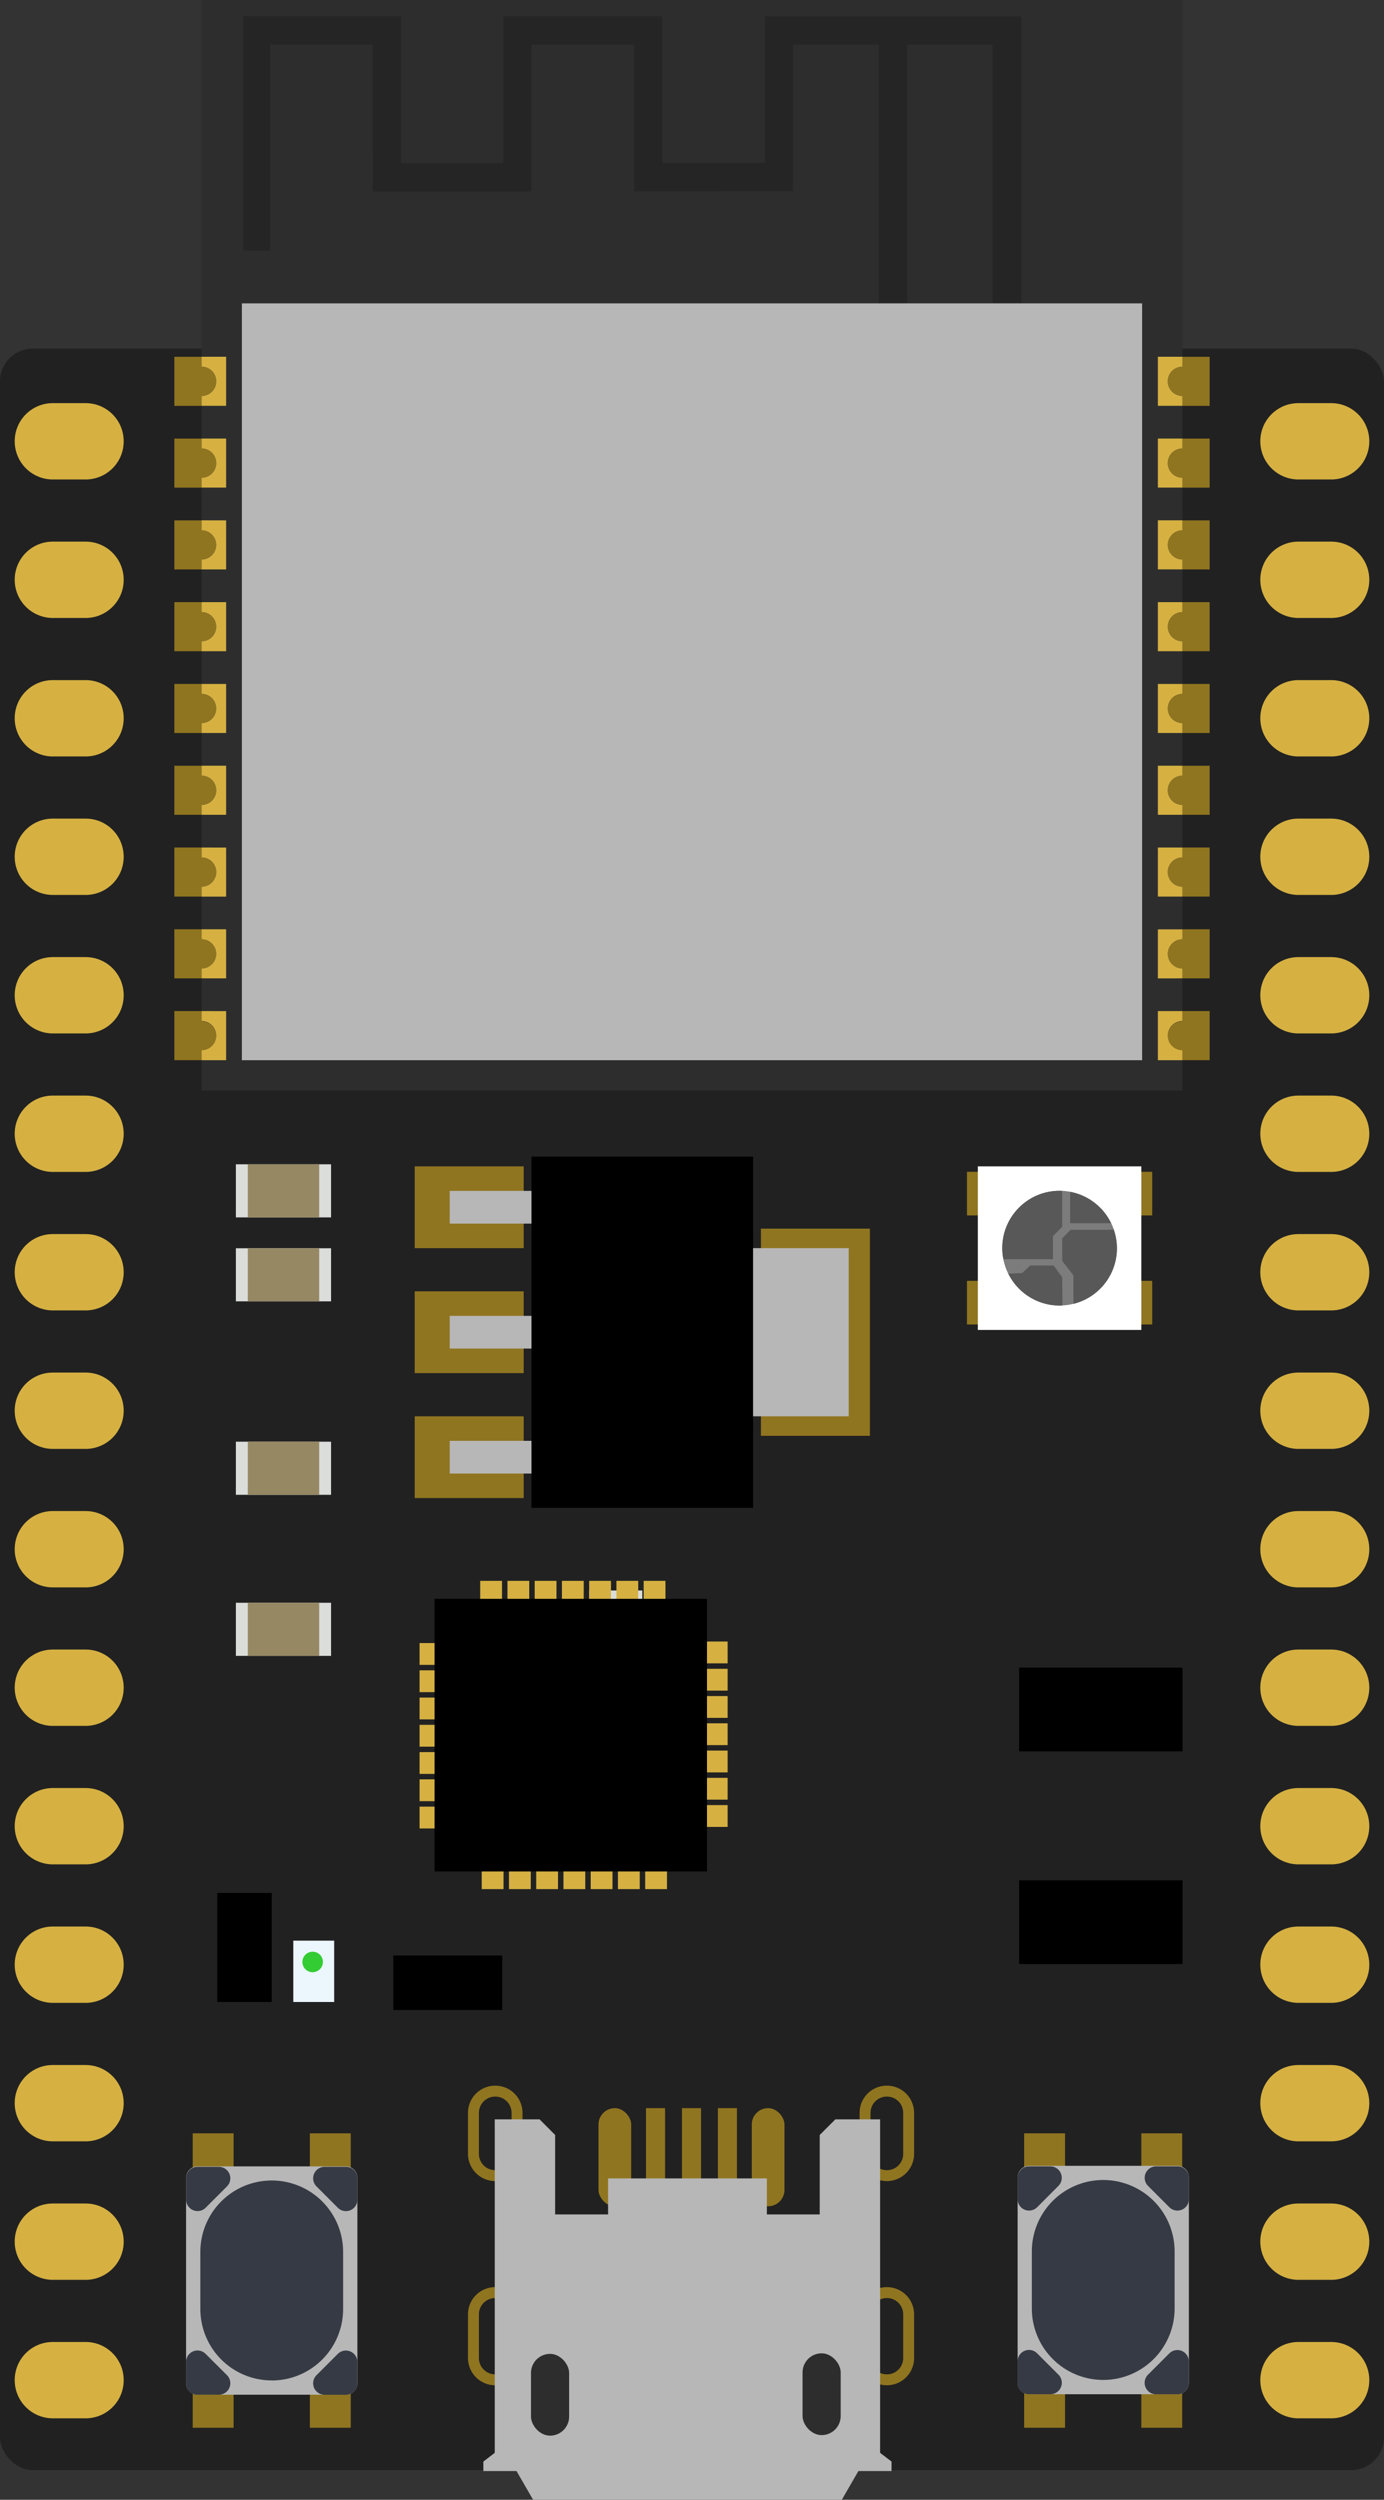 <svg xmlns="http://www.w3.org/2000/svg" xmlns:xlink="http://www.w3.org/1999/xlink" xml:space="preserve" width="96" height="173.284" viewBox="0 0 25.4 45.848"><rect x="0" y="0" width="25.4" height="45.848" fill="#333333" stroke="none"/><defs><linearGradient id="c"><stop offset="0" style="stop-color:#b7b7b7;stop-opacity:1"/></linearGradient><linearGradient id="a"><stop offset="0" style="stop-color:#907520;stop-opacity:1"/></linearGradient><linearGradient id="b"><stop offset="0" style="stop-color:#000;stop-opacity:1"/></linearGradient><linearGradient xlink:href="#a" id="n" x1="5.07" x2="6.27" y1="39.565" y2="39.565" gradientTransform="rotate(90 30.448 69.05)" gradientUnits="userSpaceOnUse"/><linearGradient xlink:href="#a" id="o" x1="5.07" x2="6.27" y1="39.565" y2="39.565" gradientTransform="translate(11.092 .582)" gradientUnits="userSpaceOnUse"/><linearGradient xlink:href="#a" id="d" x1="135.493" x2="140.403" y1="68.213" y2="68.213" gradientTransform="translate(-3.41 -3.808)" gradientUnits="userSpaceOnUse"/><linearGradient xlink:href="#a" id="e" x1="135.493" x2="140.403" y1="68.213" y2="68.213" gradientTransform="translate(3.777 -3.808)" gradientUnits="userSpaceOnUse"/><linearGradient xlink:href="#a" id="f" x1="135.493" x2="140.403" y1="68.213" y2="68.213" gradientTransform="translate(3.777 -.112)" gradientUnits="userSpaceOnUse"/><linearGradient xlink:href="#a" id="g" x1="135.493" x2="140.403" y1="68.213" y2="68.213" gradientTransform="translate(-3.41 -.112)" gradientUnits="userSpaceOnUse"/><linearGradient xlink:href="#a" id="u" x1="31.611" x2="32.511" y1="38.838" y2="38.838" gradientTransform="translate(-68.71 -33.35)" gradientUnits="userSpaceOnUse"/><linearGradient xlink:href="#a" id="w" x1="31.611" x2="32.511" y1="40.838" y2="40.838" gradientTransform="translate(-68.71 -33.35)" gradientUnits="userSpaceOnUse"/><linearGradient xlink:href="#a" id="x" x1="34.111" x2="35.011" y1="40.838" y2="40.838" gradientTransform="translate(-68.71 -33.35)" gradientUnits="userSpaceOnUse"/><linearGradient xlink:href="#a" id="v" x1="34.111" x2="35.011" y1="38.838" y2="38.838" gradientTransform="translate(-68.71 -33.35)" gradientUnits="userSpaceOnUse"/><linearGradient xlink:href="#b" id="r" x1="20.029" x2="22.029" y1="34.669" y2="34.669" gradientTransform="translate(8.295 -39.156)" gradientUnits="userSpaceOnUse"/><linearGradient xlink:href="#b" id="p" x1="16.075" x2="19.075" y1="26.532" y2="26.532" gradientTransform="matrix(1 0 0 .768 2.628 4.589)" gradientUnits="userSpaceOnUse"/><linearGradient xlink:href="#b" id="t" x1="12.731" x2="15.131" y1="25.146" y2="25.146" gradientTransform="matrix(1.695 0 0 2.684 -11.823 -49.461)" gradientUnits="userSpaceOnUse"/><linearGradient xlink:href="#a" id="y" x1="3.2" x2="4.7" y1=".55" y2=".55" gradientUnits="userSpaceOnUse"/><linearGradient xlink:href="#a" id="z" x1="7.611" x2="9.611" y1="15.748" y2="15.748" gradientUnits="userSpaceOnUse"/><linearGradient xlink:href="#a" id="A" x1="7.611" x2="9.611" y1="15.748" y2="15.748" gradientTransform="translate(0 2.292)" gradientUnits="userSpaceOnUse"/><linearGradient xlink:href="#a" id="B" x1="7.611" x2="9.611" y1="15.748" y2="15.748" gradientTransform="translate(0 4.584)" gradientUnits="userSpaceOnUse"/><linearGradient xlink:href="#a" id="C" x1="7.611" x2="9.611" y1="15.748" y2="15.748" gradientTransform="matrix(1 0 0 2.533 6.354 -21.855)" gradientUnits="userSpaceOnUse"/><linearGradient xlink:href="#b" id="q" x1="16.075" x2="19.075" y1="26.532" y2="26.532" gradientTransform="matrix(1 0 0 .768 2.628 8.49)" gradientUnits="userSpaceOnUse"/><linearGradient xlink:href="#b" id="s" x1="20.029" x2="22.029" y1="34.669" y2="34.669" gradientTransform="translate(-29.247 -64.64)" gradientUnits="userSpaceOnUse"/><linearGradient xlink:href="#a" id="h" x1="134.459" x2="135.059" y1="62.628" y2="62.628" gradientTransform="translate(.019 .019)" gradientUnits="userSpaceOnUse"/><linearGradient xlink:href="#a" id="i" x1="134.459" x2="135.059" y1="62.628" y2="62.628" gradientTransform="translate(2.832 .019)" gradientUnits="userSpaceOnUse"/><linearGradient xlink:href="#a" id="j" x1="135.359" x2="135.709" y1="62.647" y2="62.647" gradientTransform="translate(-.01)" gradientUnits="userSpaceOnUse"/><linearGradient xlink:href="#a" id="k" x1="135.359" x2="135.709" y1="62.647" y2="62.647" gradientTransform="translate(.65)" gradientUnits="userSpaceOnUse"/><linearGradient xlink:href="#a" id="l" x1="135.359" x2="135.709" y1="62.647" y2="62.647" gradientTransform="translate(1.31)" gradientUnits="userSpaceOnUse"/><linearGradient xlink:href="#c" id="m" x1="56.006" x2="77.502" y1="206.137" y2="206.137" gradientTransform="matrix(.348 0 0 .348 112.85 -6.39)" gradientUnits="userSpaceOnUse"/><linearGradient xlink:href="#c" id="D" x1="173.967" x2="190.49" y1="43.241" y2="43.241" gradientTransform="translate(-129.496 -24.455)" gradientUnits="userSpaceOnUse"/></defs><g transform="translate(0 6.394)"><rect width="25.4" height="38.91" rx=".6" ry=".6" style="fill:#212121;fill-opacity:1;stroke-width:1.2;stroke-linecap:round;paint-order:stroke fill markers"/><path d="M29.198-12.55h1.747v.974h-1.747z" style="fill:#dbddda;stroke-width:.265" transform="rotate(180 17.637 1.692)"/><path d="M29.416-12.55h1.31v.974h-1.31z" style="fill:#958863;stroke-width:.265" transform="rotate(180 17.637 1.692)"/><path d="M29.198-12.55h1.747v.974h-1.747z" style="fill:#dbddda;stroke-width:.265" transform="rotate(180 17.637 2.462)"/><path d="M29.416-12.55h1.31v.974h-1.31z" style="fill:#958863;stroke-width:.265" transform="rotate(180 17.637 2.462)"/><path d="M29.198-12.55h1.747v.974h-1.747z" style="fill:#dbddda;stroke-width:.265" transform="rotate(180 17.637 4.236)"/><path d="M29.416-12.55h1.31v.974h-1.31z" style="fill:#958863;stroke-width:.265" transform="rotate(180 17.637 4.236)"/><path d="M29.198-12.55h1.747v.974h-1.747z" style="fill:#dbddda;stroke-width:.265" transform="rotate(180 17.637 5.713)"/><path d="M29.416-12.55h1.31v.974h-1.31z" style="fill:#958863;stroke-width:.265" transform="rotate(180 17.637 5.713)"/><path d="M25.786-11.788h1.747v.974h-1.747z" style="fill:#dbddda;stroke-width:.265" transform="rotate(90)"/><path d="M26.004-11.788h1.31v.974h-1.31z" style="fill:#958863;stroke-width:.265" transform="rotate(90)"/><path d="M22.777-11.788h1.747v.974h-1.747z" style="fill:#dbddda;stroke-width:.265" transform="rotate(90)"/><path d="M22.996-11.788h1.31v.974h-1.31z" style="fill:#958863;stroke-width:.265" transform="rotate(90)"/><path d="M.97 0h.6c.388 0 .7.312.7.7s-.312.7-.7.7h-.6a.7.7 0 0 1-.7-.7c0-.388.312-.7.7-.7m22.86 0h.6c.388 0 .7.312.7.7s-.312.7-.7.7h-.6a.7.7 0 0 1-.7-.7c0-.388.312-.7.7-.7M.97 2.54h.6c.388 0 .7.312.7.7s-.312.7-.7.7h-.6a.7.7 0 0 1-.7-.7c0-.388.312-.7.7-.7m22.86 0h.6c.388 0 .7.312.7.7s-.312.7-.7.7h-.6a.7.7 0 0 1-.7-.7c0-.388.312-.7.7-.7M.97 5.08h.6c.388 0 .7.312.7.7s-.312.7-.7.7h-.6a.7.7 0 0 1-.7-.7c0-.388.312-.7.7-.7m22.86 0h.6c.388 0 .7.312.7.7s-.312.7-.7.7h-.6a.7.7 0 0 1-.7-.7c0-.388.312-.7.7-.7M.97 7.62h.6c.388 0 .7.312.7.7s-.312.7-.7.7h-.6a.7.7 0 0 1-.7-.7c0-.388.312-.7.7-.7m22.86 0h.6c.388 0 .7.312.7.7s-.312.7-.7.7h-.6a.7.7 0 0 1-.7-.7c0-.388.312-.7.7-.7M.97 10.16h.6c.388 0 .7.312.7.7s-.312.7-.7.7h-.6a.7.7 0 0 1-.7-.7c0-.388.312-.7.7-.7m22.86 0h.6c.388 0 .7.312.7.7s-.312.7-.7.7h-.6a.7.7 0 0 1-.7-.7c0-.388.312-.7.7-.7M.97 12.7h.6c.388 0 .7.312.7.7s-.312.7-.7.7h-.6a.7.7 0 0 1-.7-.7c0-.388.312-.7.7-.7m22.86 0h.6c.388 0 .7.312.7.7s-.312.7-.7.7h-.6a.7.7 0 0 1-.7-.7c0-.388.312-.7.7-.7M.97 15.24h.6c.388 0 .7.312.7.7s-.312.7-.7.7h-.6a.7.7 0 0 1-.7-.7c0-.388.312-.7.7-.7m22.86 0h.6c.388 0 .7.312.7.7s-.312.7-.7.7h-.6a.7.7 0 0 1-.7-.7c0-.388.312-.7.7-.7M.97 17.78h.6c.388 0 .7.312.7.7s-.312.7-.7.7h-.6a.7.7 0 0 1-.7-.7c0-.388.312-.7.7-.7m22.86 0h.6c.388 0 .7.312.7.7s-.312.7-.7.7h-.6a.7.7 0 0 1-.7-.7c0-.388.312-.7.7-.7M.97 20.32h.6c.388 0 .7.312.7.7s-.312.7-.7.7h-.6a.7.7 0 0 1-.7-.7c0-.388.312-.7.7-.7m22.86 0h.6c.388 0 .7.312.7.7s-.312.7-.7.7h-.6a.7.7 0 0 1-.7-.7c0-.388.312-.7.7-.7M.97 22.86h.6c.388 0 .7.312.7.7s-.312.7-.7.7h-.6a.7.7 0 0 1-.7-.7c0-.388.312-.7.7-.7m22.86 0h.6c.388 0 .7.312.7.7s-.312.7-.7.7h-.6a.7.7 0 0 1-.7-.7c0-.388.312-.7.7-.7M.97 25.4h.6c.388 0 .7.312.7.7s-.312.7-.7.7h-.6a.7.7 0 0 1-.7-.7c0-.388.312-.7.7-.7m22.86 0h.6c.388 0 .7.312.7.7s-.312.7-.7.7h-.6a.7.7 0 0 1-.7-.7c0-.388.312-.7.7-.7M.97 27.94h.6c.388 0 .7.312.7.7s-.312.7-.7.7h-.6a.7.7 0 0 1-.7-.7c0-.388.312-.7.7-.7m22.86 0h.6c.388 0 .7.312.7.7s-.312.7-.7.7h-.6a.7.7 0 0 1-.7-.7c0-.388.312-.7.7-.7M.97 30.48h.6c.388 0 .7.312.7.7s-.312.7-.7.7h-.6a.7.7 0 0 1-.7-.7c0-.388.312-.7.7-.7m22.86 0h.6c.388 0 .7.312.7.7s-.312.7-.7.7h-.6a.7.7 0 0 1-.7-.7c0-.388.312-.7.7-.7M.97 33.02h.6c.388 0 .7.312.7.7s-.312.7-.7.7h-.6a.7.7 0 0 1-.7-.7c0-.388.312-.7.7-.7m22.86 0h.6c.388 0 .7.312.7.7s-.312.7-.7.7h-.6a.7.7 0 0 1-.7-.7c0-.388.312-.7.7-.7M.97 35.56h.6c.388 0 .7.312.7.7s-.312.7-.7.7h-.6a.7.7 0 0 1-.7-.7c0-.388.312-.7.7-.7m22.86 0h.6c.388 0 .7.312.7.7s-.312.7-.7.7h-.6a.7.7 0 0 1-.7-.7c0-.388.312-.7.7-.7" style="opacity:1;fill:#d6b142;fill-opacity:1;stroke-width:1.2;stroke-linecap:round;paint-order:stroke fill markers" transform="translate(0 1)"/><path d="M12.886 32.173h.4v1h-.4zm.5 0h.4v1h-.4zm.5 0h.4v1h-.4zm.5 0h.4v1h-.4zm.5 0h.4v1h-.4zm.5 0h.4v1h-.4zm.5 0h.4v1h-.4zm-4.113 4.541v-.4h1v.4zm0-.5v-.4h1v.4zm0-.5v-.4h1v.4zm0-.5v-.4h1v.4zm0-.5v-.4h1v.4zm0-.5v-.4h1v.4zm0-.5v-.4h1v.4zm4.541 4.113h-.4v-1h.4zm-.5 0h-.4v-1h.4zm-.5 0h-.4v-1h.4zm-.5 0h-.4v-1h.4zm-.5 0h-.4v-1h.4zm-.5 0h-.4v-1h.4zm-.5 0h-.4v-1h.4zm4.113-4.541v.4h-1v-.4zm0 .5v.4h-1v-.4zm0 .5v.4h-1v-.4zm0 .5v.4h-1v-.4zm0 .5v.4h-1v-.4zm0 .5v.4h-1v-.4zm0 .5v.4h-1v-.4z" style="opacity:1;fill:#d6b142;fill-opacity:1;stroke-width:1.2;stroke-linecap:round;paint-order:stroke fill markers" transform="translate(-4.073 -9.573)"/><path d="M12.063 32.53h5v5h-5z" style="opacity:1;fill:#000;fill-opacity:1;stroke-width:1.2;stroke-linecap:round;paint-order:stroke fill markers" transform="translate(-4.088 -9.6)"/><g style="display:inline" transform="translate(-123.494 -29.476)"><path d="M132.583 61.335c-.277 0-.5.222-.5.5v.75a.499.499 0 1 0 1 0v-.75c0-.278-.223-.5-.5-.5m0 .2c.166 0 .3.133.3.3v.75c0 .166-.134.3-.3.3a.3.3 0 0 1-.3-.3v-.75a.3.3 0 0 1 .3-.3" style="opacity:1;fill:url(#d);stroke-width:1.2;stroke-linecap:round;paint-order:stroke fill markers"/><path d="M139.77 61.335c-.277 0-.5.222-.5.5v.75a.499.499 0 1 0 1 0v-.75c0-.278-.223-.5-.5-.5m0 .2c.167 0 .3.133.3.3v.75c0 .166-.133.3-.3.3a.3.3 0 0 1-.3-.3v-.75a.3.3 0 0 1 .3-.3" style="fill:url(#e);stroke-width:1.2;stroke-linecap:round;paint-order:stroke fill markers"/><path d="M139.77 65.03c-.277 0-.5.223-.5.5v.8a.499.499 0 1 0 1 0v-.8c0-.277-.223-.5-.5-.5m0 .2c.167 0 .3.133.3.3v.8c0 .166-.133.3-.3.3a.3.3 0 0 1-.3-.3v-.8a.3.3 0 0 1 .3-.3" style="fill:url(#f);stroke-width:1.2;stroke-linecap:round;paint-order:stroke fill markers"/><path d="M132.583 65.03c-.277 0-.5.223-.5.5v.8a.499.499 0 1 0 1 0v-.8c0-.277-.223-.5-.5-.5m0 .2c.166 0 .3.133.3.3v.8c0 .166-.134.3-.3.3a.3.3 0 0 1-.3-.3v-.8a.3.3 0 0 1 .3-.3" style="fill:url(#g);stroke-width:1.2;stroke-linecap:round;paint-order:stroke fill markers"/><rect width=".6" height="1.8" x="134.478" y="61.747" rx=".3" ry=".3" style="fill:url(#h);stroke-width:1.2;stroke-linecap:round;paint-order:stroke fill markers"/><rect width=".6" height="1.8" x="137.291" y="61.747" rx=".3" ry=".3" style="fill:url(#i);stroke-width:1.2;stroke-linecap:round;paint-order:stroke fill markers"/><path d="M135.35 61.747h.35v1.8h-.35z" style="fill:url(#j);stroke-width:1.2;stroke-linecap:round;paint-order:stroke fill markers"/><path d="M136.01 61.747h.35v1.8h-.35z" style="fill:url(#k);stroke-width:1.2;stroke-linecap:round;paint-order:stroke fill markers"/><path d="M136.669 61.747h.35v1.8h-.35z" style="fill:url(#l);stroke-width:1.2;stroke-linecap:round;paint-order:stroke fill markers"/><path d="M132.574 61.953v6.116l-.209.16v.174h.608l.305.527h5.665l.305-.527h.608v-.174l-.21-.16v-6.116h-.821l-.287.286v1.457h-.97v-.66h-2.914v.66h-.972v-1.457l-.285-.286z" style="fill:url(#m);stroke-width:1.2;stroke-linecap:round;paint-order:stroke fill markers"/><rect width=".7" height="1.5" x="133.239" y="66.254" rx=".35" ry=".35" style="fill:#2d2d2d;stroke-width:1.2;stroke-linecap:round;paint-order:stroke fill markers"/><rect width=".7" height="1.5" x="138.223" y="66.244" rx=".35" ry=".35" style="fill:#2d2d2d;stroke-width:1.2;stroke-linecap:round;paint-order:stroke fill markers"/></g><path d="M60.309 43.672v1.2h-.75v-1.2zm0 4.2v1.2h-.75v-1.2zm-2.15-4.2v1.2h-.75v-1.2zm0 4.2v1.2h-.75v-1.2z" style="opacity:1;fill:url(#n);fill-opacity:1;stroke-width:1.2;stroke-linecap:round;paint-order:stroke fill markers" transform="translate(-53.872 -10.939)"/><path d="M60.22 48.466h-2.723a.21.21 0 0 1-.21-.21v-3.768a.21.21 0 0 1 .21-.21h2.724a.21.21 0 0 1 .21.21v3.77a.21.21 0 0 1-.21.209" style="fill:#b7b7b7;fill-opacity:1;stroke-width:.265" transform="translate(-53.872 -10.939)"/><path d="M58.859 48.204a1.31 1.31 0 0 1-1.31-1.31v-1.047a1.31 1.31 0 0 1 2.62 0v1.048a1.31 1.31 0 0 1-1.31 1.31M60.43 48.258v-.394a.21.21 0 0 0-.358-.147l-.393.393a.21.21 0 0 0 .148.357h.394a.21.21 0 0 0 .21-.209M57.497 48.466h.393a.21.21 0 0 0 .148-.358l-.394-.393a.21.21 0 0 0-.357.148v.395a.21.21 0 0 0 .21.209" style="fill:#363a44;fill-opacity:1;stroke-width:.265" transform="translate(-53.872 -10.939)"/><path d="M57.288 44.497v.393a.21.21 0 0 0 .357.148l.393-.393a.21.21 0 0 0-.148-.358h-.394a.21.21 0 0 0-.209.21M60.22 44.287h-.393a.21.21 0 0 0-.147.358l.393.393a.21.21 0 0 0 .358-.148v-.393a.21.21 0 0 0-.21-.21" style="fill:#363a44;fill-opacity:1;stroke-width:.265" transform="translate(-53.872 -10.939)"/><path d="M16.161 39.772h1.2v.75h-1.2zm4.2 0h1.2v.75h-1.2Zm-4.2 2.15h1.2v.75h-1.2zm4.2 0h1.2v.75h-1.2Z" style="fill:url(#o);fill-opacity:1;stroke-width:1.2;stroke-linecap:round;paint-order:stroke fill markers" transform="rotate(90 22.448 39.02)"/><path d="M63.666 50.227v2.724a.21.21 0 0 1-.21.209h-3.769a.21.21 0 0 1-.21-.21v-2.723a.21.21 0 0 1 .21-.21h3.77a.21.21 0 0 1 .21.21" style="fill:#b7b7b7;fill-opacity:1;stroke-width:.265" transform="rotate(90 48.992 22.844)"/><path d="M63.404 51.589a1.31 1.31 0 0 1-1.31 1.31h-1.047a1.31 1.31 0 0 1 0-2.62h1.047a1.31 1.31 0 0 1 1.31 1.31M63.457 50.018h-.393a.21.21 0 0 0-.148.357l.393.393a.21.21 0 0 0 .358-.147v-.394a.21.21 0 0 0-.21-.21M63.666 52.95v-.392a.21.21 0 0 0-.358-.148l-.393.393a.21.21 0 0 0 .147.358h.395a.21.21 0 0 0 .21-.21" style="fill:#363a44;fill-opacity:1;stroke-width:.265" transform="rotate(90 48.992 22.844)"/><path d="M59.697 53.16h.393a.21.21 0 0 0 .147-.358l-.393-.392a.21.21 0 0 0-.357.148v.394a.21.21 0 0 0 .21.209M59.487 50.227v.393a.21.21 0 0 0 .357.148l.393-.393a.21.21 0 0 0-.147-.358h-.394a.21.21 0 0 0-.21.21" style="fill:#363a44;fill-opacity:1;stroke-width:.265" transform="rotate(90 48.992 22.844)"/><path d="M58.675-129.627H59.8v.75h-1.125z" style="display:inline;fill:#ecf6fd;stroke-width:.265" transform="rotate(90 -47.009 -76.485)"/><path d="M129.42 59.065a.188.188 0 1 1-.188-.187.187.187 0 0 1 .188.187" style="display:inline;fill:#3c3;stroke-width:.265" transform="translate(-123.494 -29.476)"/><path d="M18.703 24.192h3v1.535h-3z" style="opacity:1;fill:url(#p);fill-opacity:1;stroke-width:1.2;stroke-linecap:round;paint-order:stroke fill markers"/><path d="M18.703 28.093h3v1.535h-3z" style="fill:url(#q);fill-opacity:1;stroke-width:1.2;stroke-linecap:round;paint-order:stroke fill markers"/><path d="M28.324-4.987h2v1h-2z" style="fill:url(#r);fill-opacity:1;stroke-width:1.2;stroke-linecap:round;paint-order:stroke fill markers" transform="rotate(90)"/><path d="M-9.218-30.471h2v1h-2z" style="fill:url(#s);fill-opacity:1;stroke-width:1.2;stroke-linecap:round;paint-order:stroke fill markers" transform="scale(-1)"/><path d="M9.754 14.819h4.068v6.442H9.754z" style="fill:url(#t);fill-opacity:1;stroke-width:1.2;stroke-linecap:round;paint-order:stroke fill markers"/><g transform="rotate(90 22.417 32.428)"><path d="M-37.099 5.087h.9v.8h-.9z" style="opacity:1;fill:url(#u);stroke-width:1.2;stroke-linecap:round;paint-order:stroke fill markers" transform="rotate(-90)"/><path d="M-34.599 5.087h.9v.8h-.9z" style="fill:url(#v);stroke-width:1.2;stroke-linecap:round;paint-order:stroke fill markers" transform="rotate(-90)"/><path d="M-37.099 7.087h.9v.8h-.9z" style="fill:url(#w);stroke-width:1.2;stroke-linecap:round;paint-order:stroke fill markers" transform="rotate(-90)"/><path d="M-34.599 7.087h.9v.8h-.9z" style="fill:url(#x);stroke-width:1.2;stroke-linecap:round;paint-order:stroke fill markers" transform="rotate(-90)"/><path d="M-36.899 4.987h3v3h-3z" style="opacity:1;fill:#fff;fill-opacity:1;stroke-width:1.2;stroke-linecap:round;paint-order:stroke fill markers" transform="rotate(-90)"/><circle cx="6.487" cy="35.399" r="1.052" style="opacity:1;fill:#7c7c7c;fill-opacity:1;stroke-width:1.2;stroke-linecap:round;paint-order:stroke fill markers"/><path d="M6.487 34.346q-.177.002-.343.06l.006.047v.742l.157.156h.414l.266-.206h.522a1.05 1.05 0 0 0-1.022-.799m-.457.107c-.3.145-.513.424-.575.752h.575zm.99.898-.215.157v.43l.14.149.009.253a1.05 1.05 0 0 0 .585-.994zm-1.582 0-.003.048c0 .581.471 1.052 1.052 1.052q.102 0 .203-.022v-.908h-.423l-.17-.17Z" style="fill:#585858;fill-opacity:1;stroke-width:1.2;stroke-linecap:round;paint-order:stroke fill markers"/></g><path d="M3.2.1h1.5V1H3.2Zm17.5 0h1.5V1h-1.5ZM3.2 1.6h1.5v.9H3.2Zm17.5 0h1.5v.9h-1.5ZM3.2 3.1h1.5V4H3.2Zm17.5 0h1.5V4h-1.5ZM3.2 4.6h1.5v.9H3.2Zm17.5 0h1.5v.9h-1.5ZM3.2 6.1h1.5V7H3.2Zm17.5 0h1.5V7h-1.5ZM3.2 7.6h1.5v.9H3.2Zm17.5 0h1.5v.9h-1.5ZM3.2 9.1h1.5v.9H3.2Zm17.5 0h1.5v.9h-1.5ZM3.2 10.6h1.5v.9H3.2Zm17.5 0h1.5v.9h-1.5ZM3.2 12.1h1.5v.9H3.2Zm17.5 0h1.5v.9h-1.5z" style="fill:url(#y);stroke-width:1.2;stroke-linecap:round;paint-order:stroke fill markers" transform="translate(0 .05)"/><path d="M7.611 14.998h2v1.5h-2z" style="fill:url(#z);stroke-width:1.2;stroke-linecap:round;paint-order:stroke fill markers"/><path d="M7.611 17.29h2v1.5h-2z" style="fill:url(#A);stroke-width:1.2;stroke-linecap:round;paint-order:stroke fill markers"/><path d="M7.611 19.582h2v1.5h-2z" style="fill:url(#B);stroke-width:1.2;stroke-linecap:round;paint-order:stroke fill markers"/><path d="M13.965 16.14h2v3.8h-2z" style="fill:url(#C);stroke-width:1.2;stroke-linecap:round;paint-order:stroke fill markers"/><path d="M13.821 16.498h1.755v3.084h-1.755zM8.254 15.448h1.5v.6h-1.5zM8.254 17.74h1.5v.6h-1.5zM8.254 20.032h1.5v.6h-1.5z" style="fill:#b7b7b7;fill-opacity:1;stroke-width:1.2;stroke-linecap:round;paint-order:stroke fill markers"/></g><g style="display:inline"><path d="M43.732 6.282v6.725a.27.27 0 0 1 .268.268.27.27 0 0 1-.268.268v.964a.27.27 0 0 1 .268.268.27.27 0 0 1-.268.269v.963a.27.27 0 0 1 .268.269.27.27 0 0 1-.268.268v.964a.27.27 0 0 1 .268.268.27.27 0 0 1-.268.268v.964a.27.27 0 0 1 .268.268.27.27 0 0 1-.268.268v.964a.27.27 0 0 1 .268.268.27.27 0 0 1-.268.268v.965a.27.27 0 0 1 .268.268.27.27 0 0 1-.268.268v.964a.27.27 0 0 1 .268.268.27.27 0 0 1-.268.268v.969a.27.27 0 0 1 .268.268.27.27 0 0 1-.268.268v.733h18v-.733a.27.27 0 0 1-.268-.268.27.27 0 0 1 .268-.268v-.969a.27.27 0 0 1-.268-.268.27.27 0 0 1 .268-.268v-.964a.27.27 0 0 1-.268-.268.27.27 0 0 1 .268-.268v-.965a.27.27 0 0 1-.268-.268.27.27 0 0 1 .268-.268v-.964a.27.27 0 0 1-.268-.268.27.27 0 0 1 .268-.268v-.964a.27.27 0 0 1-.268-.268.27.27 0 0 1 .268-.268v-.964a.27.27 0 0 1-.268-.268.27.27 0 0 1 .268-.269v-.963a.27.27 0 0 1-.268-.269.27.27 0 0 1 .268-.268v-.964a.27.27 0 0 1-.268-.268.27.27 0 0 1 .268-.268V6.282Z" style="fill:#2d2d2d;stroke-width:1.2;stroke-linecap:round;paint-order:stroke fill markers" transform="translate(-40.032 -6.282)"/><path d="M58.778 11.846V6.581h-4.707V9.27h-1.887V6.58h-2.913v2.694H47.39V6.58h-2.892v4.295h.492V7.1h1.881l.003 2.693h2.913V7.1h1.884v2.693l2.913-.005V7.1h1.577v4.746h.519V7.1h1.568v4.746z" style="fill:#252525;fill-opacity:1;stroke-width:1.2;stroke-linecap:round;paint-order:stroke fill markers" transform="translate(-40.032 -6.282)"/><path d="M43.732 12.825v.182a.268.268 0 1 1 0 .537v.181h.45v-.9zm18 0h-.45v.9h.45v-.181a.268.268 0 1 1 0-.537zm-18 2.4h.45v-.9h-.45v.182a.268.268 0 1 1 0 .537zm18 0v-.181a.268.268 0 1 1 0-.537v-.182h-.45v.9zm-18 .6v.183a.268.268 0 1 1 0 .536v.182h.45v-.9zm18 0h-.45v.9h.45v-.181a.268.268 0 1 1 0-.536zm-18 2.401h.45v-.9h-.45v.182a.268.268 0 1 1 0 .536zm18 0v-.182a.268.268 0 1 1 0-.536v-.182h-.45v.9zm-18 .6v.182a.268.268 0 1 1 0 .536v.182h.45v-.9zm18 0h-.45v.9h.45v-.182a.268.268 0 1 1 0-.536zm-18 2.4h.45v-.9h-.45v.182a.268.268 0 1 1 0 .537zm18 0v-.181a.268.268 0 1 1 0-.537v-.182h-.45v.9zm-18 .6v.182a.268.268 0 1 1 0 .537v.182h.45v-.9zm18 0h-.45v.9h.45v-.181a.268.268 0 1 1 0-.537zm-18 2.4h.45v-.9h-.45v.183a.268.268 0 1 1 0 .536zm18 0v-.181a.268.268 0 1 1 0-.536v-.182h-.45v.9zm-18 .6v.183a.268.268 0 1 1 0 .536v.182h.45v-.9zm18 0h-.45v.901h.45v-.182a.268.268 0 1 1 0-.536z" style="display:inline;fill:#d6b142;fill-opacity:1;stroke-width:1.2;stroke-linecap:round;paint-order:stroke fill markers" transform="translate(-40.032 -6.282)"/><path d="M44.471 11.846h16.522v13.881H44.471z" style="fill:url(#D);stroke-width:1.2;stroke-linecap:round;paint-order:stroke fill markers" transform="translate(-40.032 -6.282)"/></g></svg>